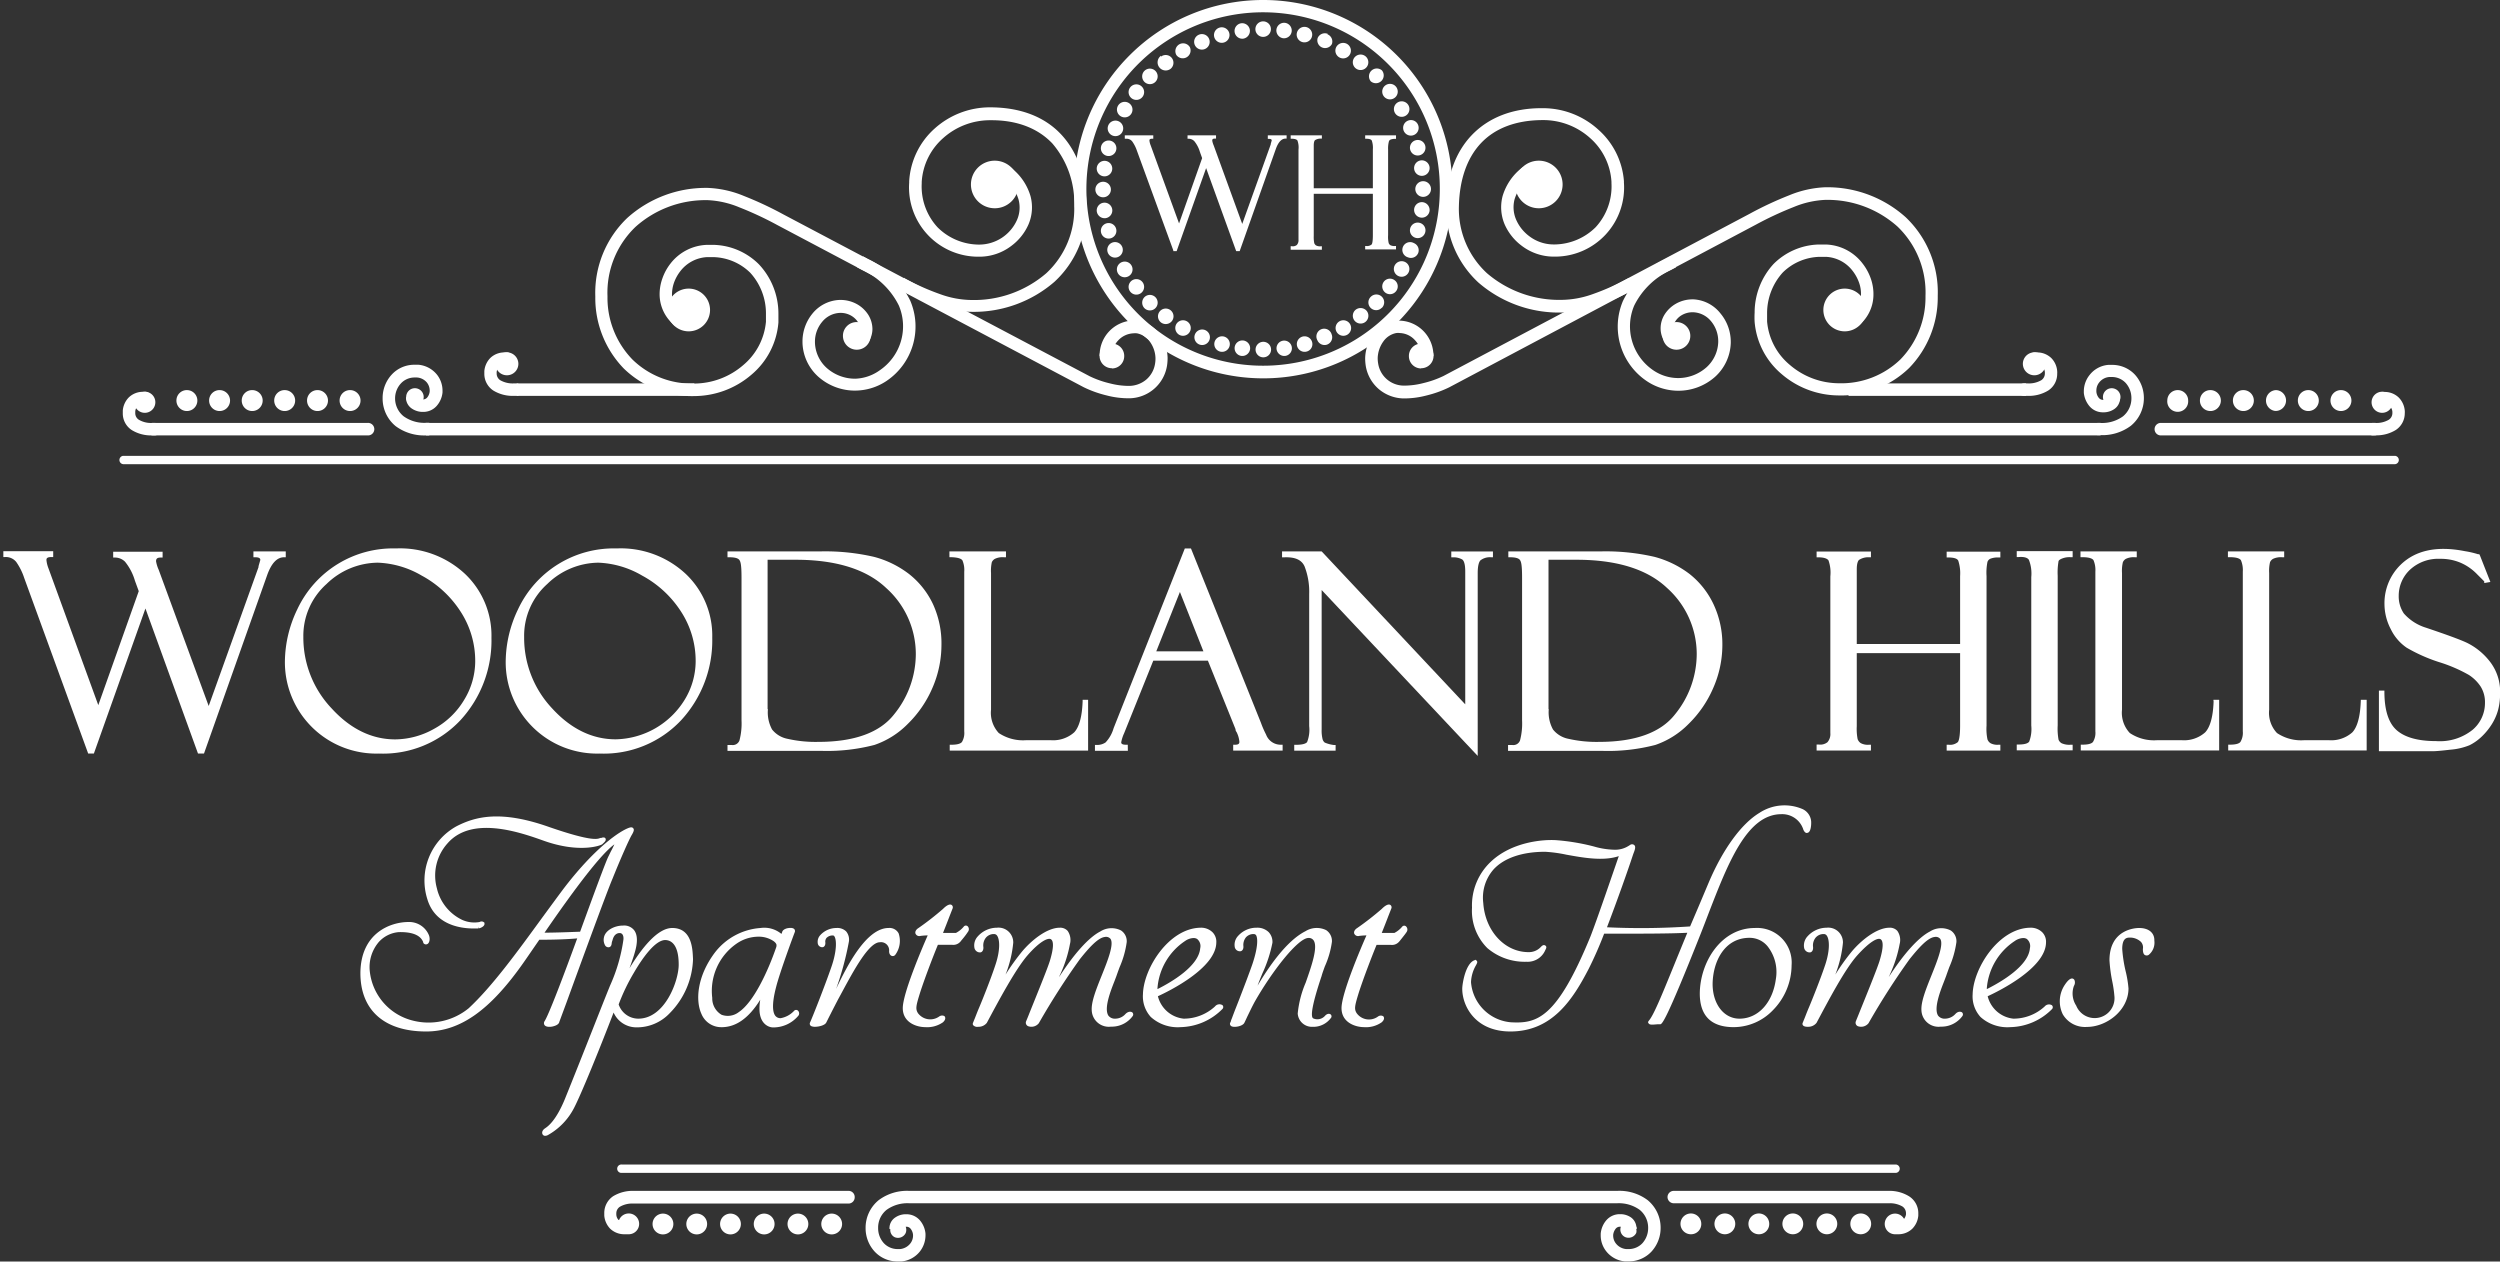 <svg id="Layer_1" data-name="Layer 1" xmlns="http://www.w3.org/2000/svg" viewBox="0 0 351 177.12"><rect x="0" y="0" width="351" height="177.12" fill="#333333" stroke="none"/><defs><style>.cls-1,.cls-2{fill:#fff;}.cls-1{fill-rule:evenodd;}</style></defs><path class="cls-1" d="M177.35,3A1.09,1.09,0,1,1,176.26,4,1.09,1.09,0,0,1,177.35,3Zm3.09.21a1.09,1.09,0,0,1-.29,2.16,1.11,1.11,0,0,1-.94-1.23,1.09,1.09,0,0,1,1.23-.93Zm3,.6a1.09,1.09,0,1,1-1.35.77,1.1,1.1,0,0,1,1.35-.77Zm2.92,1A1.09,1.09,0,0,1,187,6.18a1.09,1.09,0,0,1-2-.84,1.09,1.09,0,0,1,1.43-.58Zm2.77,1.36a1.09,1.09,0,1,1-1.5.4,1.1,1.1,0,0,1,1.5-.4Zm2.56,1.71a1.09,1.09,0,1,1-1.53.2,1.1,1.1,0,0,1,1.53-.2Zm2.33,2a1.1,1.1,0,0,1-1.56,1.54,1.1,1.1,0,0,1,1.56-1.54Zm2,2.32a1.09,1.09,0,1,1-1.53-.2,1.09,1.09,0,0,1,1.53.2Zm1.72,2.57a1.09,1.09,0,1,1-1.49-.4,1.09,1.09,0,0,1,1.49.4Zm1.36,2.77a1.09,1.09,0,1,1-1.42-.6,1.08,1.08,0,0,1,1.42.6Zm1,2.92a1.09,1.09,0,1,1-1.33-.77,1.08,1.08,0,0,1,1.33.77Zm.61,3a1.09,1.09,0,1,1-1.23-.94,1.1,1.1,0,0,1,1.23.94Zm.2,3.08a1.1,1.1,0,1,1-1.09-1.1,1.1,1.1,0,0,1,1.09,1.1Zm-.2,3.08a1.09,1.09,0,1,1-.94-1.23,1.11,1.11,0,0,1,.94,1.23Zm-.61,3a1.09,1.09,0,1,1-.77-1.33,1.08,1.08,0,0,1,.77,1.33Zm-1,2.93a1.09,1.09,0,0,1-1.42.58,1.09,1.09,0,1,1,.83-2,1.09,1.09,0,0,1,.59,1.43Zm-1.37,2.76a1.09,1.09,0,0,1-1.49.4,1.09,1.09,0,1,1,1.1-1.89,1.09,1.09,0,0,1,.39,1.49Zm-1.72,2.57a1.08,1.08,0,0,1-1.52.2,1.1,1.1,0,0,1-.2-1.53,1.08,1.08,0,0,1,1.52-.2,1.07,1.07,0,0,1,.2,1.53Zm-2,2.32a1.09,1.09,0,1,1-1.53-1.55A1.09,1.09,0,0,1,194,43.24Zm-2.31,2a1.09,1.09,0,0,1-1.34-1.73,1.12,1.12,0,0,1,1.54.2,1.1,1.1,0,0,1-.2,1.53ZM189.15,47a1.09,1.09,0,1,1,.4-1.49,1.09,1.09,0,0,1-.4,1.49Zm-2.77,1.36a1.09,1.09,0,0,1-1.42-.59,1.09,1.09,0,1,1,2-.83,1.09,1.09,0,0,1-.59,1.42Zm-2.93,1a1.09,1.09,0,1,1,.77-1.33,1.07,1.07,0,0,1-.77,1.33Zm-3,.61a1.1,1.1,0,0,1-1.22-.94,1.08,1.08,0,1,1,1.22.94Zm-3.08.2a1.09,1.09,0,1,1,1.09-1.09,1.09,1.09,0,0,1-1.09,1.09Zm-3.08-.2a1.09,1.09,0,1,1,1.22-.94,1.1,1.1,0,0,1-1.22.94Zm-3-.61a1.09,1.09,0,1,1,1.34-.77,1.09,1.09,0,0,1-1.34.77Zm-2.92-1a1.09,1.09,0,1,1,1.42-.59,1.09,1.09,0,0,1-1.42.59ZM165.55,47a1.11,1.11,0,0,1-.4-1.49,1.09,1.09,0,1,1,.4,1.49ZM163,45.27a1.09,1.09,0,1,1,1.54-.2,1.1,1.1,0,0,1-1.54.2Zm-2.32-2a1.11,1.11,0,0,1,0-1.55,1.09,1.09,0,1,1,0,1.55Zm-2-2.33a1.09,1.09,0,1,1,1.53.2,1.09,1.09,0,0,1-1.53-.2Zm-1.72-2.56a1.1,1.1,0,1,1,1.5.4,1.1,1.1,0,0,1-1.5-.4Zm-1.36-2.77a1.09,1.09,0,1,1,2-.83,1.09,1.09,0,0,1-2,.83Zm-1-2.92a1.09,1.09,0,1,1,1.33.77,1.09,1.09,0,0,1-1.33-.77Zm-.61-3a1.09,1.09,0,1,1,2.17-.28,1.09,1.09,0,0,1-.94,1.22,1.11,1.11,0,0,1-1.23-.94Zm-.2-3.08a1.09,1.09,0,1,1,1.1,1.09,1.09,1.09,0,0,1-1.1-1.09Zm.2-3.08a1.1,1.1,0,0,1,1.23-.94,1.09,1.09,0,1,1-1.23.94Zm.61-3a1.09,1.09,0,1,1,.77,1.34,1.09,1.09,0,0,1-.77-1.34Zm1-2.92a1.09,1.09,0,1,1,.59,1.42,1.09,1.09,0,0,1-.59-1.42Zm1.37-2.77a1.09,1.09,0,1,1,.39,1.49,1.09,1.09,0,0,1-.39-1.49Zm1.71-2.57a1.09,1.09,0,0,1,1.73,1.33,1.09,1.09,0,0,1-1.73-1.33Zm2-2.32a1.09,1.09,0,1,1,0,1.55,1.1,1.1,0,0,1,0-1.55Zm2.32-2a1.09,1.09,0,0,1,1.53.2,1.1,1.1,0,0,1-.2,1.53A1.09,1.09,0,0,1,163,7.83Zm2.56-1.72a1.1,1.1,0,0,1,1.5.4,1.1,1.1,0,0,1-1.9,1.09,1.11,1.11,0,0,1,.4-1.49Zm2.77-1.36a1.09,1.09,0,1,1-.59,1.42,1.09,1.09,0,0,1,.59-1.42Zm2.92-1a1.09,1.09,0,1,1-.77,1.33,1.09,1.09,0,0,1,.77-1.33Zm3-.6a1.09,1.09,0,0,1,1.23.93,1.11,1.11,0,0,1-.94,1.23,1.09,1.09,0,0,1-.29-2.16Z"/><path class="cls-1" d="M297,54.62a1.22,1.22,0,0,1,.6,1.63,1.23,1.23,0,1,1-.6-1.63Z"/><path class="cls-1" d="M156.11,51.7A1.73,1.73,0,1,1,157.84,50a1.72,1.72,0,0,1-1.73,1.73Z"/><path class="cls-1" d="M139.65,29.24A3.34,3.34,0,1,1,143,25.9a3.33,3.33,0,0,1-3.33,3.34Z"/><path class="cls-1" d="M120.29,45.22a1.94,1.94,0,1,1-1.94,1.93,1.92,1.92,0,0,1,1.94-1.93Z"/><path class="cls-1" d="M259,40.52a3,3,0,1,0,3,3,3,3,0,0,0-3-3Z"/><path class="cls-1" d="M199.53,51.7A1.73,1.73,0,1,0,197.81,50a1.72,1.72,0,0,0,1.72,1.73Z"/><path class="cls-1" d="M20.33,55a1.48,1.48,0,1,0,1.48,1.47A1.47,1.47,0,0,0,20.33,55Z"/><path class="cls-2" d="M294.44,59.38h.41a5,5,0,0,0,3.21-.92A3.26,3.26,0,0,0,299.25,56v-.15a3.19,3.19,0,0,0-.8-2.08,2.66,2.66,0,0,0-1.92-.84h-.13l-.24,0h0a2,2,0,0,0-1.41.74,1.81,1.81,0,0,0-.42,1.1V55a1.57,1.57,0,0,0,.36.88.76.76,0,0,0,.55.26h.12a.94.94,0,0,0,.48-.14h0a.15.15,0,0,0,.07-.11v-.06l1.74,0v.12a1.82,1.82,0,0,1-.8,1.48h0a2.68,2.68,0,0,1-1.4.46h-.26a2.45,2.45,0,0,1-1.8-.83,3.45,3.45,0,0,1-.82-1.9v-.23a3.66,3.66,0,0,1,.8-2.27A3.71,3.71,0,0,1,296,51.23l.4,0h.18a4.34,4.34,0,0,1,3.17,1.38A4.86,4.86,0,0,1,301,55.82V56h0a5,5,0,0,1-1.84,3.79,6.69,6.69,0,0,1-4.3,1.3h-.41V59.38Zm2-6.43h0Z"/><path class="cls-2" d="M127,39.07a34.51,34.51,0,0,0,5.08,2.26,13.26,13.26,0,0,0,4.27.79h0a15.55,15.55,0,0,0,10.54-3.75,12.28,12.28,0,0,0,3.93-9.4h0v0h0a12.83,12.83,0,0,0-3.07-8.83c-2-2.1-4.92-3.3-8.73-3.26h0a9.86,9.86,0,0,0-6.61,2.52,8.89,8.89,0,0,0-3,6.14v.2a8.45,8.45,0,0,0,2.23,6.18,8.29,8.29,0,0,0,5.7,2.42h.17a5.82,5.82,0,0,0,5.29-3.49A4.33,4.33,0,0,0,143,28a6.11,6.11,0,0,0-2.23-3.15l1.1-1.36a7.79,7.79,0,0,1,2.82,4.07,6.1,6.1,0,0,1-.29,3.95,7.52,7.52,0,0,1-2.39,3,7.39,7.39,0,0,1-4.56,1.53h-.19a9.72,9.72,0,0,1-9.61-10.39h0v-.2h0a10.73,10.73,0,0,1,3.55-7.38,11.6,11.6,0,0,1,7.79-3h0c4.34,0,7.71,1.36,10,3.81s3.5,5.91,3.55,10h0v0h0a14,14,0,0,1-4.5,10.69,17.28,17.28,0,0,1-11.71,4.21h0a15.24,15.24,0,0,1-4.83-.88,36.59,36.59,0,0,1-5.34-2.37l.82-1.55Z"/><path class="cls-2" d="M121.18,36l.69.37a12.44,12.44,0,0,1,5.94,5.87,9.22,9.22,0,0,1-3.35,11.25,8,8,0,0,1-4.4,1.35,7.73,7.73,0,0,1-5.16-1.94h0a6.66,6.66,0,0,1-2.23-4.77V48h0a6.17,6.17,0,0,1,1.42-4h0a5.16,5.16,0,0,1,3.8-1.89H118a4.77,4.77,0,0,1,2.4.64,4.5,4.5,0,0,1,1.5,1.44h0a3.84,3.84,0,0,1,.59,2h0a3.35,3.35,0,0,1-.46,1.68L120.55,47a1.58,1.58,0,0,0,.22-.8h0a2,2,0,0,0-.33-1h0a2.75,2.75,0,0,0-.92-.87,2.92,2.92,0,0,0-1.48-.4h-.11a3.39,3.39,0,0,0-2.51,1.27h0a4.31,4.31,0,0,0-1,2.8v.12a5,5,0,0,0,1.65,3.54h0a6,6,0,0,0,4,1.51A6.23,6.23,0,0,0,123.5,52a7.47,7.47,0,0,0,2.7-9.1,10.76,10.76,0,0,0-5.15-5l-.7-.37.83-1.55Z"/><path class="cls-2" d="M72.55,53.83a.88.88,0,0,1,0,1.75h-.4a5.21,5.21,0,0,1-2.89-.75A2.8,2.8,0,0,1,68,52.47h0c0-.12,0-.25,0-.36a3,3,0,0,1,.83-1.84,2.82,2.82,0,0,1,2-.79h0a2.4,2.4,0,0,1,.39,0,.87.87,0,1,1-.15,1.74h-.22a1.14,1.14,0,0,0-.8.3,1.2,1.2,0,0,0-.32.74v.19a1.13,1.13,0,0,0,.5.93,3.48,3.48,0,0,0,1.91.45Z"/><polygon class="cls-2" points="59.79 59.38 294.92 59.38 294.92 61.13 59.79 61.13 59.79 59.38 59.79 59.38"/><path class="cls-2" d="M60.26,61.13h-.4a6.72,6.72,0,0,1-4.31-1.3A5,5,0,0,1,53.72,56h0v-.21A4.86,4.86,0,0,1,55,52.59a4.3,4.3,0,0,1,3.16-1.38h.19l.4,0a3.78,3.78,0,0,1,2.6,1.39,3.63,3.63,0,0,1,.78,2.27v.23A3.37,3.37,0,0,1,61.3,57a2.48,2.48,0,0,1-1.81.83h-.25a2.75,2.75,0,0,1-1.41-.46h0A1.84,1.84,0,0,1,57,55.89v-.12l1.75,0v.06a.15.15,0,0,0,.07.11h0a.94.94,0,0,0,.48.14h.12a.78.78,0,0,0,.55-.26,1.57,1.57,0,0,0,.36-.88v-.15a1.84,1.84,0,0,0-.41-1.1A2,2,0,0,0,58.55,53h0l-.24,0h-.13a2.61,2.61,0,0,0-1.9.84,3.1,3.1,0,0,0-.81,2.08V56a3.23,3.23,0,0,0,1.19,2.44,5,5,0,0,0,3.21.92h.4v1.75ZM58.32,53h0Z"/><path class="cls-2" d="M177.35,0a26.56,26.56,0,1,1-18.77,7.78A26.47,26.47,0,0,1,177.35,0Zm17.54,9a24.81,24.81,0,1,0,7.26,17.53A24.73,24.73,0,0,0,194.89,9Z"/><path class="cls-2" d="M154.39,50A4.89,4.89,0,0,1,159,45a4.06,4.06,0,0,1,.87.06,4.59,4.59,0,0,1,2.92,1.85,5.89,5.89,0,0,1,1.14,3.3h0a7.08,7.08,0,0,1-.08,1.13,5.44,5.44,0,0,1-5.3,4.58,12.19,12.19,0,0,1-3.17-.4,15.58,15.58,0,0,1-3.24-1.16L109.12,31.59a47.65,47.65,0,0,0-5.34-2.49,13.05,13.05,0,0,0-4.46-1h-.16a14.72,14.72,0,0,0-9.93,3.75,12.79,12.79,0,0,0-3.94,9.73v.13a12.44,12.44,0,0,0,3.52,8.78,11.89,11.89,0,0,0,8.66,3.36,10.59,10.59,0,0,0,6.87-2.58,9,9,0,0,0,3.2-6.1c0-.4,0-.78,0-1.14a8.47,8.47,0,0,0-2.2-5.73,7.65,7.65,0,0,0-5.17-2.2c-.3,0-.59,0-.89,0h0a5.05,5.05,0,0,0-3.78,2,5.81,5.81,0,0,0-.88,1.62,5,5,0,0,0-.27,1.75,3.88,3.88,0,0,0,1.52,3L94.8,45.76a5.63,5.63,0,0,1-2.19-4.3A6.6,6.6,0,0,1,93,39.09,7.21,7.21,0,0,1,94.14,37a6.75,6.75,0,0,1,5.09-2.62h1a9.31,9.31,0,0,1,6.33,2.74A10.09,10.09,0,0,1,109.29,44c0,.42,0,.85,0,1.28h0a10.7,10.7,0,0,1-3.79,7.33,12.37,12.37,0,0,1-8,3,13.72,13.72,0,0,1-9.92-3.87,14.22,14.22,0,0,1-4-10v-.14h0a14.54,14.54,0,0,1,4.49-11,16.47,16.47,0,0,1,11.1-4.22h.17a14.68,14.68,0,0,1,5.1,1.13,49.65,49.65,0,0,1,5.54,2.59L153,52.83a13.75,13.75,0,0,0,2.84,1,10.67,10.67,0,0,0,2.71.35,3.8,3.8,0,0,0,2.39-.89,3.68,3.68,0,0,0,1.23-2.23,4.21,4.21,0,0,0,.06-.79h0a4.14,4.14,0,0,0-.79-2.3,2.93,2.93,0,0,0-1.81-1.17h0a2.27,2.27,0,0,0-.52,0,3.09,3.09,0,0,0-2.12,1,3.13,3.13,0,0,0-.85,2.17l-1.74,0Z"/><path class="cls-2" d="M199.51,49.93a3.13,3.13,0,0,0-.85-2.17,3,3,0,0,0-2.11-1,2.21,2.21,0,0,0-.52,0h0a2.89,2.89,0,0,0-1.8,1.17,4.22,4.22,0,0,0-.8,2.3h0a4.21,4.21,0,0,0,.06.79,3.66,3.66,0,0,0,3.62,3.12,10.62,10.62,0,0,0,2.71-.35,13.75,13.75,0,0,0,2.84-1l43-22.78a49.65,49.65,0,0,1,5.54-2.59,14.78,14.78,0,0,1,5.11-1.13h.16a16.47,16.47,0,0,1,11.1,4.22,14.54,14.54,0,0,1,4.49,11h0v.14a14.22,14.22,0,0,1-4,10,13.7,13.7,0,0,1-9.92,3.87,12.37,12.37,0,0,1-8-3,10.74,10.74,0,0,1-3.79-7.33h0a11,11,0,0,1,0-1.28A10.09,10.09,0,0,1,249,37.07a9.31,9.31,0,0,1,6.33-2.74h1.05A6.75,6.75,0,0,1,261.51,37a7.41,7.41,0,0,1,1.16,2.14,6.6,6.6,0,0,1,.36,2.37,5.63,5.63,0,0,1-2.19,4.3l-1.08-1.38a3.85,3.85,0,0,0,1.52-3,4.61,4.61,0,0,0-.27-1.75,5.81,5.81,0,0,0-.88-1.62,5,5,0,0,0-3.77-2h0c-.29,0-.59,0-.89,0a7.65,7.65,0,0,0-5.17,2.2,8.51,8.51,0,0,0-2.2,5.73c0,.36,0,.74,0,1.14a8.91,8.91,0,0,0,3.19,6.1,10.62,10.62,0,0,0,6.88,2.58,11.93,11.93,0,0,0,8.66-3.36,12.48,12.48,0,0,0,3.51-8.78v-.13a12.82,12.82,0,0,0-3.93-9.73,14.75,14.75,0,0,0-9.94-3.75h-.15a13.05,13.05,0,0,0-4.47,1,48.49,48.49,0,0,0-5.34,2.49L203.47,54.38a15.69,15.69,0,0,1-3.25,1.16,12.19,12.19,0,0,1-3.17.4,5.55,5.55,0,0,1-3.48-1.32,5.47,5.47,0,0,1-1.82-3.26,7.08,7.08,0,0,1-.08-1.13h0a6,6,0,0,1,1.14-3.3,4.61,4.61,0,0,1,2.92-1.85,4.1,4.1,0,0,1,.87-.06A4.89,4.89,0,0,1,201.25,50l-1.74,0Z"/><path class="cls-2" d="M229.46,40.62A36.12,36.12,0,0,1,224.12,43a15.24,15.24,0,0,1-4.83.88h0a17.27,17.27,0,0,1-11.72-4.21A14,14,0,0,1,203.07,29h0v0h0c0-4.11,1.24-7.58,3.54-10s5.67-3.85,10-3.81h0a11.55,11.55,0,0,1,7.78,3A10.73,10.73,0,0,1,228,25.44h0v.2h0a9.7,9.7,0,0,1-9.61,10.39h-.18a7.42,7.42,0,0,1-4.57-1.53,7.52,7.52,0,0,1-2.39-3,6.17,6.17,0,0,1-.29-3.95,7.85,7.85,0,0,1,2.82-4.07l1.1,1.36A6.17,6.17,0,0,0,212.64,28a4.4,4.4,0,0,0,.22,2.83,5.75,5.75,0,0,0,1.82,2.31,5.66,5.66,0,0,0,3.47,1.18h.18a8.31,8.31,0,0,0,5.7-2.42,8.45,8.45,0,0,0,2.22-6.18v-.2a8.89,8.89,0,0,0-3-6.14,9.84,9.84,0,0,0-6.61-2.52h0c-3.82,0-6.76,1.16-8.73,3.26s-3,5.17-3.08,8.83h0v0h0a12.28,12.28,0,0,0,3.93,9.4,15.58,15.58,0,0,0,10.55,3.75h0a13.31,13.31,0,0,0,4.27-.79,35,35,0,0,0,5.08-2.26l.81,1.55Z"/><path class="cls-2" d="M235.29,37.54l-.7.37a10.76,10.76,0,0,0-5.15,5,7.46,7.46,0,0,0,2.71,9.1,6.23,6.23,0,0,0,3.44,1.07,6,6,0,0,0,4-1.51h0a5,5,0,0,0,1.65-3.54v-.12a4.37,4.37,0,0,0-1-2.8h0a3.43,3.43,0,0,0-2.51-1.27h-.11a3,3,0,0,0-1.49.4,2.62,2.62,0,0,0-.91.87h0a2,2,0,0,0-.33,1h0a1.58,1.58,0,0,0,.22.8l-1.51.88a3.34,3.34,0,0,1-.45-1.68h0a3.66,3.66,0,0,1,.59-2h0a4.54,4.54,0,0,1,1.51-1.44,4.71,4.71,0,0,1,2.39-.64h.14A5.16,5.16,0,0,1,241.55,44h0A6.23,6.23,0,0,1,243,48h0v.15a6.69,6.69,0,0,1-2.22,4.77h0a7.75,7.75,0,0,1-5.16,1.94,8,8,0,0,1-4.41-1.35,9.22,9.22,0,0,1-3.35-11.25,12.49,12.49,0,0,1,5.94-5.87l.69-.37.83,1.55Z"/><polygon class="cls-2" points="72.55 53.83 97.48 53.83 97.48 55.58 72.55 55.58 72.55 53.83 72.55 53.83"/><polygon class="cls-2" points="259.53 53.83 284.46 53.83 284.46 55.58 259.53 55.58 259.53 53.83 259.53 53.83"/><path class="cls-2" d="M284.3,55.58a.88.88,0,1,1,0-1.75h.39a3.46,3.46,0,0,0,1.91-.45,1.13,1.13,0,0,0,.5-.93v-.19a1.2,1.2,0,0,0-.32-.74,1.14,1.14,0,0,0-.8-.3h-.22a.87.87,0,1,1-.15-1.74,2.44,2.44,0,0,1,.39,0h0a2.85,2.85,0,0,1,2,.79,2.91,2.91,0,0,1,.83,1.84,2.14,2.14,0,0,1,0,.36h0a2.77,2.77,0,0,1-1.26,2.36,5.23,5.23,0,0,1-2.89.75Z"/><path class="cls-2" d="M21.4,61.13a.88.88,0,0,1,0-1.75H51.58a.88.88,0,1,1,0,1.75Z"/><path class="cls-2" d="M21.79,59.38a.88.88,0,0,1,0,1.75h-.4a5.15,5.15,0,0,1-2.89-.75A2.77,2.77,0,0,1,17.24,58h0c0-.12,0-.24,0-.36a3,3,0,0,1,.83-1.83,2.83,2.83,0,0,1,2-.8h.41a.88.88,0,0,1-.15,1.75h-.23a1.1,1.1,0,0,0-.8.29,1.17,1.17,0,0,0-.31.75V58a1.09,1.09,0,0,0,.5.93,3.34,3.34,0,0,0,1.9.45Z"/><path class="cls-2" d="M333.47,59.38a.88.88,0,0,1,0,1.75H303.29a.88.88,0,0,1,0-1.75Z"/><path class="cls-2" d="M333.08,61.13a.88.88,0,0,1,0-1.75h.4a3.4,3.4,0,0,0,1.91-.45,1.11,1.11,0,0,0,.5-.93v-.18a1.23,1.23,0,0,0-.32-.75,1.1,1.1,0,0,0-.8-.29h-.23a.88.88,0,0,1-.14-1.75h.4a2.81,2.81,0,0,1,2,.8,3,3,0,0,1,.83,1.83,2.17,2.17,0,0,1,0,.36h0a2.8,2.8,0,0,1-1.26,2.35,5.15,5.15,0,0,1-2.89.75Z"/><path class="cls-1" d="M26.27,54.77a1.47,1.47,0,1,1-1.5,1.43,1.46,1.46,0,0,1,1.5-1.43Z"/><path class="cls-1" d="M49.18,54.77a1.47,1.47,0,1,1-1.5,1.43,1.46,1.46,0,0,1,1.5-1.43Z"/><path class="cls-1" d="M44.6,54.77a1.47,1.47,0,1,1-1.49,1.43,1.46,1.46,0,0,1,1.49-1.43Z"/><path class="cls-1" d="M40,54.77a1.47,1.47,0,1,1-1.5,1.43A1.46,1.46,0,0,1,40,54.77Z"/><path class="cls-1" d="M35.43,54.77a1.47,1.47,0,1,1-1.49,1.43,1.46,1.46,0,0,1,1.49-1.43Z"/><path class="cls-1" d="M30.85,54.77a1.47,1.47,0,1,1-1.49,1.43,1.46,1.46,0,0,1,1.49-1.43Z"/><path class="cls-1" d="M305.79,54.77a1.47,1.47,0,0,1,1.43,1.5,1.47,1.47,0,1,1-2.93-.07,1.46,1.46,0,0,1,1.5-1.43Z"/><path class="cls-1" d="M328.7,54.77a1.47,1.47,0,1,1-1.5,1.43,1.47,1.47,0,0,1,1.5-1.43Z"/><path class="cls-1" d="M324.12,54.77a1.47,1.47,0,1,1-1.5,1.43,1.46,1.46,0,0,1,1.5-1.43Z"/><path class="cls-1" d="M319.54,54.77a1.46,1.46,0,0,1,1.42,1.5,1.47,1.47,0,0,1-1.5,1.43,1.47,1.47,0,0,1,.08-2.93Z"/><path class="cls-1" d="M315,54.77a1.47,1.47,0,1,1-1.5,1.43,1.46,1.46,0,0,1,1.5-1.43Z"/><path class="cls-1" d="M310.37,54.77a1.47,1.47,0,1,1-1.5,1.43,1.46,1.46,0,0,1,1.5-1.43Z"/><path class="cls-2" d="M17.28,65.17a.59.59,0,0,1,0-1.17h319a.59.59,0,0,1,0,1.17Z"/><path class="cls-1" d="M216.05,29.24a3.34,3.34,0,1,1,3.34-3.34,3.34,3.34,0,0,1-3.34,3.34Z"/><path class="cls-1" d="M235.38,45.22a1.94,1.94,0,1,1-1.94,1.93,1.93,1.93,0,0,1,1.94-1.93Z"/><path class="cls-1" d="M96.69,40.52a3,3,0,1,0,3,3,3,3,0,0,0-3-3Z"/><path class="cls-1" d="M71.17,49.47a1.61,1.61,0,1,0,1.61,1.61,1.62,1.62,0,0,0-1.61-1.61Z"/><path class="cls-1" d="M285.63,49.47a1.61,1.61,0,1,0,1.6,1.61,1.61,1.61,0,0,0-1.6-1.61Z"/><path class="cls-1" d="M58.77,54.62a1.23,1.23,0,1,1-1.63.6,1.22,1.22,0,0,1,1.63-.6Z"/><path class="cls-1" d="M334.45,55a1.48,1.48,0,1,0,1.48,1.47A1.47,1.47,0,0,0,334.45,55Z"/><path class="cls-1" d="M93.12,173.31a1.46,1.46,0,1,0-1.5-1.43,1.45,1.45,0,0,0,1.5,1.43Z"/><path class="cls-1" d="M116.81,173.31a1.46,1.46,0,1,0-1.5-1.43,1.46,1.46,0,0,0,1.5,1.43Z"/><path class="cls-1" d="M112.07,173.31a1.46,1.46,0,1,0-1.5-1.43,1.47,1.47,0,0,0,1.5,1.43Z"/><path class="cls-1" d="M107.33,173.31a1.46,1.46,0,1,0-1.5-1.43,1.46,1.46,0,0,0,1.5,1.43Z"/><path class="cls-1" d="M102.6,173.31a1.46,1.46,0,1,0-1.5-1.43,1.46,1.46,0,0,0,1.5,1.43Z"/><path class="cls-1" d="M97.86,173.31a1.46,1.46,0,1,0-1.5-1.43,1.46,1.46,0,0,0,1.5,1.43Z"/><path class="cls-1" d="M261.21,173.29a1.45,1.45,0,0,1-1.42-1.49,1.46,1.46,0,1,1,1.42,1.49Z"/><path class="cls-1" d="M237.36,173.29a1.46,1.46,0,1,1,1.5-1.42,1.44,1.44,0,0,1-1.5,1.42Z"/><path class="cls-1" d="M242.13,173.29a1.46,1.46,0,1,1,1.5-1.42,1.46,1.46,0,0,1-1.5,1.42Z"/><path class="cls-1" d="M246.9,173.29a1.46,1.46,0,1,1,1.5-1.42,1.44,1.44,0,0,1-1.5,1.42Z"/><path class="cls-1" d="M251.68,173.29a1.46,1.46,0,1,1,1.49-1.42,1.45,1.45,0,0,1-1.49,1.42Z"/><path class="cls-1" d="M256.45,173.29a1.46,1.46,0,1,1,1.5-1.42,1.46,1.46,0,0,1-1.5,1.42Z"/><path class="cls-2" d="M87.32,164.67a.59.59,0,1,1,0-1.17H266.21a.59.59,0,0,1,0,1.17Z"/><path class="cls-1" d="M268,167.94a5.23,5.23,0,0,0-2.89-.74H235a.87.87,0,0,0-.88.86.88.88,0,0,0,.88.88h30.19a3.46,3.46,0,0,1,1.91.45,1.13,1.13,0,0,1,.5.93v.18a1.33,1.33,0,0,1-.27.63,1.45,1.45,0,1,0-1.29,2.16h.07c.11,0,.24,0,.39,0h0a2.81,2.81,0,0,0,2-.79,3,3,0,0,0,.83-1.83c0-.12,0-.25,0-.37h0A2.8,2.8,0,0,0,268,167.94Z"/><path class="cls-1" d="M119.21,167.2H89a5.27,5.27,0,0,0-2.9.74,2.83,2.83,0,0,0-1.26,2.36h0c0,.12,0,.25,0,.37a3,3,0,0,0,.82,1.83,2.85,2.85,0,0,0,2,.79h0c.14,0,.27,0,.39,0l0,0a2,2,0,0,0,.24,0,1.46,1.46,0,1,0-1.37-2s-.06,0-.07,0a1.18,1.18,0,0,1-.32-.75v-.18a1.1,1.1,0,0,1,.5-.93,3.46,3.46,0,0,1,1.91-.45h30.19a.87.87,0,0,0,.87-.88A.86.86,0,0,0,119.21,167.2Z"/><path class="cls-1" d="M231.33,168.5a6.59,6.59,0,0,0-4.3-1.3H127.68a6.64,6.64,0,0,0-4.31,1.3,5,5,0,0,0-1.84,3.79h0v.2a4.85,4.85,0,0,0,1.28,3.24,4.36,4.36,0,0,0,3.16,1.38h.19l.39,0a3.74,3.74,0,0,0,2.6-1.4,3.7,3.7,0,0,0,.79-2.26v-.23a3.33,3.33,0,0,0-.8-1.9,2.5,2.5,0,0,0-1.81-.84h-.26a2.64,2.64,0,0,0-1.4.47,1.8,1.8,0,0,0-.79,1.48v.13H125a1.12,1.12,0,0,0,.59,1.13,1.19,1.19,0,0,0,1.57-.58,1.22,1.22,0,0,0,0-.88h.13a.76.76,0,0,1,.54.26,1.6,1.6,0,0,1,.36.88v.16a1.81,1.81,0,0,1-.41,1.09,2.09,2.09,0,0,1-1.42.75H126a2.64,2.64,0,0,1-1.91-.83,3.11,3.11,0,0,1-.8-2.08v-.16a3.19,3.19,0,0,1,1.19-2.44,5,5,0,0,1,3.21-.92H227a5,5,0,0,1,3.21.92,3.23,3.23,0,0,1,1.19,2.44v.16a3.16,3.16,0,0,1-.8,2.08,2.64,2.64,0,0,1-1.91.83h-.37a2.07,2.07,0,0,1-1.42-.75,1.81,1.81,0,0,1-.41-1.09v-.16a1.69,1.69,0,0,1,.37-.88.76.76,0,0,1,.54-.26h.17a1.16,1.16,0,0,0,.59,1.45,1.2,1.2,0,0,0,1.57-.58,1.13,1.13,0,0,0,0-.55h.07v-.13c0-.08,0-.14-.06-.23h0a1.83,1.83,0,0,0-.73-1.25,2.64,2.64,0,0,0-1.41-.47h-.25a2.5,2.5,0,0,0-1.81.84,3.33,3.33,0,0,0-.8,1.9v.23a3.58,3.58,0,0,0,.79,2.26,3.76,3.76,0,0,0,2.6,1.4l.4,0h.18a4.36,4.36,0,0,0,3.16-1.38,4.89,4.89,0,0,0,1.28-3.24v-.2h0A5,5,0,0,0,231.33,168.5Z"/><path class="cls-2" d="M40.12,77.42H35.58v.82h.27c.64,0,.7.23.7.38l-.25.87a.51.51,0,0,0,0,.12l-7,19.51L22.28,80a5,5,0,0,1-.37-1.19c0-.32.11-.53.65-.53h.27v-.82H15.89v.82h.27a2,2,0,0,1,1.39.58,7.57,7.57,0,0,1,1.39,2.66L19.48,83,13.8,99l-7-19.22a4.23,4.23,0,0,1-.28-1.15c0-.15,0-.42.68-.42h.27v-.82h-7v.82H.71a1.86,1.86,0,0,1,1.57.69A8.57,8.57,0,0,1,3.4,81.15l8.92,24.48.06.17h.8l7.24-20.37L27.8,105.8h.84l8.88-25.08c.59-1.64,1.37-2.47,2.34-2.48h.26Z"/><path class="cls-2" d="M64.66,101.1A16.51,16.51,0,0,0,69,89.54a11.93,11.93,0,0,0-3.75-9A13.38,13.38,0,0,0,55.6,77a14.83,14.83,0,0,0-13.85,8.53A17.15,17.15,0,0,0,40,92.88,12.83,12.83,0,0,0,53.2,105.8,14.9,14.9,0,0,0,64.66,101.1Zm-3.72,1.23a11.26,11.26,0,0,1-5.45,1.48c-3.27,0-6.27-1.45-8.9-4.32a14.46,14.46,0,0,1-4-10.06A9.74,9.74,0,0,1,45.84,82a10.43,10.43,0,0,1,7.21-3,13.1,13.1,0,0,1,6.15,1.81,14.92,14.92,0,0,1,5.43,5,12.7,12.7,0,0,1,2.09,7.09,10.43,10.43,0,0,1-1.54,5.34A11.08,11.08,0,0,1,60.94,102.33Z"/><path class="cls-2" d="M84.19,105.8a14.9,14.9,0,0,0,11.46-4.7A16.52,16.52,0,0,0,100,89.54a11.94,11.94,0,0,0-3.76-9A13.38,13.38,0,0,0,86.59,77a14.83,14.83,0,0,0-13.85,8.53A17.15,17.15,0,0,0,71,92.88,12.83,12.83,0,0,0,84.19,105.8ZM73.59,89.43A9.74,9.74,0,0,1,76.83,82,10.43,10.43,0,0,1,84,79a13.1,13.1,0,0,1,6.15,1.81,14.92,14.92,0,0,1,5.43,5,12.7,12.7,0,0,1,2.09,7.09,10.43,10.43,0,0,1-1.54,5.34,11.63,11.63,0,0,1-9.69,5.56c-3.27,0-6.27-1.45-8.9-4.32A14.46,14.46,0,0,1,73.59,89.43Z"/><path class="cls-2" d="M122.77,104.59a12,12,0,0,0,4.66-2.93,15.74,15.74,0,0,0,3.48-5.07,15.18,15.18,0,0,0,1.27-6A13.2,13.2,0,0,0,131,84.84a11.75,11.75,0,0,0-3.36-4.24,13.83,13.83,0,0,0-4.94-2.42,30.46,30.46,0,0,0-7.66-.76H102.14v.82h.27c.71,0,1.19.12,1.38.36s.32.67.32,2.53v20a9.33,9.33,0,0,1-.29,2.83,1,1,0,0,1-1.07.64h-.61v.82h13.15A26.33,26.33,0,0,0,122.77,104.59Zm-15-5v-21h3.94c5.63,0,9.9,1.32,12.68,3.94a12.44,12.44,0,0,1,4.19,9.32,13.46,13.46,0,0,1-3.06,8.46c-2,2.55-5.59,3.85-10.61,3.85a17.72,17.72,0,0,1-4.34-.43,3.66,3.66,0,0,1-2.17-1.31A5,5,0,0,1,107.82,99.54Z"/><path class="cls-2" d="M135.12,78.67a3.41,3.41,0,0,1,.26,1.59v22.43a2.45,2.45,0,0,1-.32,1.48c-.14.18-.5.39-1.45.39h-.27v.82h19.43V98.25H152v.26c-.08,2.11-.48,3.56-1.18,4.31a4.45,4.45,0,0,1-3.34,1.1h-3.35a6.13,6.13,0,0,1-3.9-1,4.17,4.17,0,0,1-1.09-3.28V80.44a5.57,5.57,0,0,1,.11-1.5,1,1,0,0,1,.44-.48,2.45,2.45,0,0,1,1.28-.22h.27v-.82H133.3v.81h.26C134.73,78.27,135,78.52,135.12,78.67Z"/><path class="cls-2" d="M158.34,104.56h-.27c-.65,0-.65-.24-.65-.35a5.37,5.37,0,0,1,.41-1.27l4.09-10.18h7.67l3.88,9.62a.81.81,0,0,1,0,.11.84.84,0,0,0,.15.3,3.8,3.8,0,0,1,.39,1.35c0,.15,0,.42-.6.42h-.27v.82h6.94v-.82h-.27a2.18,2.18,0,0,1-2.05-1.42,13.75,13.75,0,0,1-.72-1.65L167.21,77h-.86l-10,25.24a4.84,4.84,0,0,1-1.13,2,2.09,2.09,0,0,1-1.22.35h-.27v.82h4.62Zm4-13.11,3.32-8.34,3.3,8.34Z"/><path class="cls-2" d="M186,104.26a.91.91,0,0,1-.31-.48,4.92,4.92,0,0,1-.13-1.35V82.84L207,105.63l.47.5V80.48c0-1.17.21-1.63.39-1.81a2.18,2.18,0,0,1,1.49-.43h.26v-.81h-5.85v.82H204a2.44,2.44,0,0,1,1.29.3c.16.1.43.45.43,1.68V98.89L185.64,77.5l-.08-.08H180v.83h.28c1.54-.07,2.47.35,2.88,1.27a9.84,9.84,0,0,1,.65,3.87v18.55a4.71,4.71,0,0,1-.29,2.24c-.1.14-.43.39-1.54.39h-.27v.82h5.81v-.79l-.23,0A4.72,4.72,0,0,1,186,104.26Z"/><path class="cls-2" d="M232.41,104.59a12,12,0,0,0,4.65-2.93,15.74,15.74,0,0,0,3.48-5.07,15,15,0,0,0,1.28-6,13.18,13.18,0,0,0-1.24-5.75,11.83,11.83,0,0,0-3.35-4.24,14,14,0,0,0-4.95-2.42,30.42,30.42,0,0,0-7.65-.76H211.77v.82H212c.71,0,1.19.12,1.38.36s.32.67.32,2.53v20a9.33,9.33,0,0,1-.29,2.83,1,1,0,0,1-1.07.64h-.61v.82h13.15A26.41,26.41,0,0,0,232.41,104.59Zm-15-5v-21h3.94c5.63,0,9.9,1.32,12.68,3.94a12.44,12.44,0,0,1,4.19,9.32,13.46,13.46,0,0,1-3.06,8.46c-2,2.55-5.59,3.85-10.61,3.85a17.72,17.72,0,0,1-4.34-.43,3.66,3.66,0,0,1-2.17-1.31A5,5,0,0,1,217.45,99.54Z"/><path class="cls-2" d="M262.68,104.56h-.27a2.06,2.06,0,0,1-1.17-.23,1.17,1.17,0,0,1-.43-.56,7.58,7.58,0,0,1-.12-1.81V91.7H275.2v10.15c0,1.7-.2,2.19-.32,2.34a1.69,1.69,0,0,1-1.3.37h-.27v.82h7.54v-.82h-.27a2,2,0,0,1-1.12-.22,1.09,1.09,0,0,1-.42-.53,7.21,7.21,0,0,1-.13-1.92v-21a7.7,7.7,0,0,1,.13-2,.77.77,0,0,1,.42-.45,2.78,2.78,0,0,1,1.12-.17h.27v-.82h-7.54v.82h.27c.52,0,1.19.08,1.36.45a5.71,5.71,0,0,1,.26,2.16v9.54H260.69V79.94c0-.85.17-1.19.32-1.33a2.39,2.39,0,0,1,1.42-.37l.25,0v-.8h-7.63v.81h.26c1,0,1.32.29,1.41.43a5.17,5.17,0,0,1,.26,2.24v22a1.73,1.73,0,0,1-.41,1.29,1.62,1.62,0,0,1-1.23.32l-.29,0v.84h7.63Z"/><path class="cls-2" d="M291,104.56h-.27a2.62,2.62,0,0,1-1.28-.21,1,1,0,0,1-.43-.5,8.64,8.64,0,0,1-.12-2v-21a9.3,9.3,0,0,1,.11-2c0-.19.26-.35.61-.47a2.72,2.72,0,0,1,1.08-.15l.3,0v-.85h-7.85v.83h.28c.76-.06,1.24.09,1.43.4a5.26,5.26,0,0,1,.33,2.41v20.84a5,5,0,0,1-.29,2.26c-.12.18-.47.41-1.48.41h-.27v.82H291Z"/><path class="cls-2" d="M310.79,98.51c-.08,2.12-.48,3.56-1.18,4.31a4.45,4.45,0,0,1-3.34,1.1h-3.35a6.11,6.11,0,0,1-3.89-1,4.14,4.14,0,0,1-1.1-3.28V80.44a5.25,5.25,0,0,1,.12-1.5,1,1,0,0,1,.43-.48,2.48,2.48,0,0,1,1.29-.22H300v-.82h-7.9v.81h.27c1.16,0,1.47.28,1.56.43a3.54,3.54,0,0,1,.26,1.59v22.43a2.44,2.44,0,0,1-.33,1.48c-.13.18-.5.39-1.45.39h-.27v.82h19.43V98.25h-.81Z"/><path class="cls-2" d="M331.45,98.51c-.08,2.11-.48,3.56-1.18,4.31a4.45,4.45,0,0,1-3.34,1.1h-3.35a6.11,6.11,0,0,1-3.89-1,4.14,4.14,0,0,1-1.1-3.28V80.44a5.25,5.25,0,0,1,.12-1.5,1,1,0,0,1,.43-.48,2.54,2.54,0,0,1,1.29-.22h.27v-.82h-7.9v.81h.27c1.16,0,1.47.28,1.56.43a3.54,3.54,0,0,1,.26,1.59v22.43a2.46,2.46,0,0,1-.33,1.48c-.13.18-.5.39-1.45.39h-.27v.82h19.44V98.25h-.82Z"/><path class="cls-2" d="M349.49,92.77a9.19,9.19,0,0,0-3.09-2.5c-1-.48-2.95-1.18-5.79-2.14a6.79,6.79,0,0,1-3.11-2,4.28,4.28,0,0,1-.72-2.48A5,5,0,0,1,338.35,80a5.84,5.84,0,0,1,4.26-1.54,7,7,0,0,1,2.9.57,7.15,7.15,0,0,1,2.28,1.6l1,1v.23l.86-.15L348.19,78l-.1-.19h-.18a12.79,12.79,0,0,0-1.86-.43q-5.85-1.15-9,1.91a7.53,7.53,0,0,0-2.27,5.53,7.63,7.63,0,0,0,.89,3.52,6.63,6.63,0,0,0,2.23,2.6,23,23,0,0,0,4.48,2,21,21,0,0,1,4.23,1.81,5.61,5.61,0,0,1,1.69,1.67,4.13,4.13,0,0,1,.59,2.26,4.93,4.93,0,0,1-1.73,3.78,7.35,7.35,0,0,1-5.13,1.59c-2.49,0-4.34-.5-5.5-1.5s-1.74-2.78-1.76-5.32v-.27H334v8.51h7.58c.4,0,1.21-.07,2.41-.21a9,9,0,0,0,2.73-.63,6.91,6.91,0,0,0,1.72-1.22,9,9,0,0,0,1.43-1.76,7.5,7.5,0,0,0,.87-2,8.84,8.84,0,0,0,.27-2.2A6.87,6.87,0,0,0,349.49,92.77Z"/><path class="cls-2" d="M76.45,143.39a.49.49,0,0,0,0,.53c.24.33.89.25,1.08.21s.92-.2,1-.66c.1-.27.47-1.27,1-2.7,1.84-5.05,5.68-15.58,6.48-17.43,1-2.5,2.34-5.57,2.73-6.18.23-.41.33-.67.17-.87s-.41-.12-.53-.09c-1.26.4-4.85,2.75-9.39,8.75-.93,1.25-1.85,2.51-2.77,3.76-3.68,5.06-7.16,9.83-10.43,12.86A8.9,8.9,0,0,1,58,143.3a8,8,0,0,1-6.08-6.92,5.42,5.42,0,0,1,1.28-4.14A4.23,4.23,0,0,1,56,130.87c2.76-.06,3.24,1,3.42,1.4l0,.09a.43.43,0,0,0,.57.19c.31-.15.42-.69.25-1.2a3,3,0,0,0-2.89-1.9c-2.49,0-6.71,1.51-6.75,7.17,0,5.21,3.36,8.2,9.23,8.2,4.79,0,9-3,13.68-9.68.59-.84,1.38-2,2.21-3.2,2.29,0,4-.07,5.32-.19C79.26,136.63,77.05,142.49,76.45,143.39Zm9.81-24.84c-.15.32-.34.72-.5,1l-.31.64c-.31.54-2,5.12-4,10.62-1.51.06-3.37.13-5,.14C78.6,127.83,83.84,120.27,86.26,118.55Z"/><path class="cls-2" d="M76.37,118.05c5,1.77,8,.67,8.2.47s.59-.49.45-.76c0-.11-.21-.28-.6-.11l-.14,0c-.39.17-1.22.52-7.19-1.54-6.89-2.44-10.43-1.42-13-.1A8.7,8.7,0,0,0,60,126.25c1.09,3.64,4.69,4.11,6.5,4.11l.63,0v-.23l.06.22.24-.06v0c.28-.11.54-.28.59-.51v-.23l-.13-.1a.53.53,0,0,0-.55,0,4.16,4.16,0,0,1-2.45-.3,6.53,6.53,0,0,1-3.55-4.43,6.75,6.75,0,0,1,1.49-6.31C66.26,114.46,73.09,116.88,76.37,118.05Z"/><path class="cls-2" d="M94.38,130.29c-2.12,0-4.39,3-6,5.65.33-.91.6-1.69.71-2.1.46-1.49.44-2.58-.06-3.24a1.78,1.78,0,0,0-1.57-.65c-1.14,0-2.48.64-2.67,1.68A1.57,1.57,0,0,0,85,132.8a.58.58,0,0,0,.46.2h0c.38-.05.41-.41.43-.64A2.29,2.29,0,0,1,86,132c.18-.76.62-1,1-1s.58.35.53.91a23.65,23.65,0,0,1-1.88,6.47c-.81,2-1.67,4.19-2.54,6.39-1.28,3.24-2.59,6.54-3.79,9.51-1.29,3.14-2.43,3.89-2.8,4.14s-.49.59-.33.86a.4.4,0,0,0,.35.19.87.87,0,0,0,.41-.12,9.15,9.15,0,0,0,3.66-3.82c1-1.93,3.55-8.19,5.54-13.37a3.49,3.49,0,0,0,3.17,2.08,6.33,6.33,0,0,0,4.72-2,11.27,11.27,0,0,0,3.26-7.56C97.24,133.45,97.24,130.29,94.38,130.29Zm.91,5.15c0,2.27-1.93,7.58-5.68,7.58a2.92,2.92,0,0,1-2.75-2h0A27.69,27.69,0,0,1,89,136.57h0c1.22-2.1,3-4.59,4.41-4.59C94,132,95.29,132.31,95.29,135.44Z"/><path class="cls-2" d="M111.53,141.88a3.41,3.41,0,0,1-1.91,1.07.9.9,0,0,1-.77-.34c-.32-.42-.56-1.46.12-4.05.52-2.07,2.52-7.46,2.63-7.72a.42.42,0,0,0-.08-.39c-.26-.27-.83-.15-1-.12-.39.1-.64.29-.7.51s-.08.19-.11.28a3.76,3.76,0,0,0-2.93-.83,8.88,8.88,0,0,0-6.42,3.46c-2.5,3.33-2.74,6.73-1.87,8.62a3,3,0,0,0,2.57,1.84c2.12.11,4-1.15,5.68-3.85a7,7,0,0,0-.11,1.3c0,2.05,1.25,2.59,1.91,2.59a4.56,4.56,0,0,0,3.46-1.54.43.43,0,0,1,.09-.1.54.54,0,0,0-.06-.72A.38.38,0,0,0,111.53,141.88Zm-2.51-9c-1.21,3.55-3.23,7.83-5.27,9.2a2.52,2.52,0,0,1-2.45.39A2.67,2.67,0,0,1,100,140.1a8.07,8.07,0,0,1,3.38-7.59h0a5.45,5.45,0,0,1,3.06-1,3.72,3.72,0,0,1,2.15.61C108.94,132.37,109.09,132.63,109,132.84Z"/><path class="cls-2" d="M124.76,130.29c-3.09,0-5.77,5.17-7.37,8.55a42.24,42.24,0,0,0,1.8-6.66,1.81,1.81,0,0,0-.39-1.41,1.77,1.77,0,0,0-1.36-.48,3.09,3.09,0,0,0-2.27,1,1.37,1.37,0,0,0-.36,1.12.63.63,0,0,0,.65.58c.21,0,.45-.21.42-.66a.81.81,0,0,1,.17-.65,1.19,1.19,0,0,1,.9-.34s.11,0,.18.1c.37.5.35,2.18-.41,4.34-.9,2.62-2.75,7.3-3,7.8a.38.38,0,0,0,.21.5,1.28,1.28,0,0,0,.49.08c.58,0,1.38-.21,1.58-.58h0c.08-.16.8-1.6,1.67-3.27l.51-.94c1.7-3.15,3.81-7.08,5.36-7.08a1.14,1.14,0,0,1,1.29,1.25c0,.5.28.64.37.67a.44.44,0,0,0,.5-.16,3.29,3.29,0,0,0,.47-3A1.44,1.44,0,0,0,124.76,130.29Z"/><path class="cls-2" d="M135.31,130.1a3.55,3.55,0,0,1-1.09.88c-.33,0-.95,0-1.5,0h-.32c.31-.77.66-1.67.92-2.35l.42-1.07a.41.41,0,0,0-.14-.51c-.35-.21-.89.25-1.18.54a39.68,39.68,0,0,1-3.46,2.7c-.43.27-.5.59-.42.8a.58.58,0,0,0,.71.31,9,9,0,0,1,1-.07c-.73,1.65-3.53,8.18-3.5,10.25s2.06,2.63,3.13,2.63a3.86,3.86,0,0,0,2.51-.68c.47-.43.31-.73.25-.82s-.41-.24-.77,0a2.15,2.15,0,0,1-3-.48c-.35-.58-.27-1,.3-2.83.67-2.08,1.86-5.18,2.51-6.75h2a1.31,1.31,0,0,0,1.12-.4l.05-.05c.07-.1.2-.25.34-.42a9.6,9.6,0,0,0,.7-.94.59.59,0,0,0,0-.76A.37.37,0,0,0,135.31,130.1Z"/><path class="cls-2" d="M158,142.38a1.92,1.92,0,0,1-1.37.64h0a1.15,1.15,0,0,1-1-.41c-.68-1,.31-3.5.84-4.85l.28-.74c.14-.41.29-.82.44-1.22a13.17,13.17,0,0,0,1-3.52,1.8,1.8,0,0,0-.81-1.65,2.94,2.94,0,0,0-2.9.15c-1.6.82-3.66,3.1-5.79,6.41a5,5,0,0,1,.21-.48,17.53,17.53,0,0,0,1.32-4.16,2.25,2.25,0,0,0-.32-1.85,1.4,1.4,0,0,0-1.1-.45c-1.82,0-4,1.79-5.3,3.34a32.09,32.09,0,0,0-2.32,3.24,16.24,16.24,0,0,0,1.08-4.48,2.07,2.07,0,0,0-2.29-2.1,3.62,3.62,0,0,0-2.7,1.23,1.86,1.86,0,0,0-.47,1.54.79.79,0,0,0,.81.7c.24,0,.51-.27.45-.79a1.75,1.75,0,0,1,.37-1.29,1.45,1.45,0,0,1,1.13-.5.51.51,0,0,1,.42.21c.39.52.48,2-.2,4.05-.62,1.92-1.9,5.11-2.28,6s-.58,1.47-.74,1.83l-.14.35a.37.37,0,0,0,0,.34.77.77,0,0,0,.72.24,1.47,1.47,0,0,0,1.21-.55c1.71-3.2,4.05-7.58,5.75-9.52s2.84-2.45,3.23-2.23.47,1.09-.14,3.08c-.41,1.31-2.25,5.76-3,7.66-.16.4-.28.68-.33.8a.53.53,0,0,0,.3.68,1.33,1.33,0,0,0,1.49-.42,102.66,102.66,0,0,1,5.77-9c1.23-1.54,2.52-3,3.5-3.11a.82.82,0,0,1,.79.26c.53.74-.39,3.06-1.21,5.1s-1.5,3.76-1.42,4.95a2.4,2.4,0,0,0,2.71,2.28h.23a3.63,3.63,0,0,0,2.82-1.5.39.39,0,0,0-.09-.52C158.72,142,158.37,142,158,142.38Z"/><path class="cls-2" d="M170.59,141.3a6.48,6.48,0,0,1-4.4,1.72,4.17,4.17,0,0,1-3.62-3.15c1.47-.67,8.16-3.93,8.2-7.54a1.89,1.89,0,0,0-.52-1.43,2.3,2.3,0,0,0-1.7-.65c-4.45.08-8,5.72-8.08,9.34a4.3,4.3,0,0,0,1.1,3.19,5.62,5.62,0,0,0,4.2,1.43,8.5,8.5,0,0,0,5.87-2.56.38.38,0,0,0,0-.52A.79.79,0,0,0,170.59,141.3Zm-4.21-9.18a2.23,2.23,0,0,1,1.19-.42,1,1,0,0,1,.49.12,1.28,1.28,0,0,1,.45,1.31h0c-.21,2.51-4,4.74-6,5.74v-.14A8.75,8.75,0,0,1,166.38,132.12Z"/><path class="cls-2" d="M186,135.7a12.62,12.62,0,0,0,1-3.45,1.82,1.82,0,0,0-.81-1.66,3,3,0,0,0-2.9.15c-2.75,1.39-5.29,5.23-6.73,7.65.18-.5.42-1.1.68-1.72a18.93,18.93,0,0,0,1.41-4.31,2,2,0,0,0-.52-1.48,2.27,2.27,0,0,0-1.69-.63,3.46,3.46,0,0,0-2.62,1.16,1.81,1.81,0,0,0-.47,1.48.73.73,0,0,0,.76.67c.27,0,.51-.28.46-.74a1.72,1.72,0,0,1,.37-1.23,1.43,1.43,0,0,1,1.09-.45.46.46,0,0,1,.3.13c.28.38.32,1.68-.49,4.08-.47,1.36-1.25,3.39-1.87,5l-.42,1.07c-.25.63-.45,1.17-.59,1.55a2.76,2.76,0,0,0-.18.53l-.06.08a.39.39,0,0,0,.21.52c.39.18,1.5,0,1.77-.48.15-.3.29-.61.44-.93.31-.63.62-1.29,1-2h0c2.48-4.37,6.11-9,7.57-9h0a.81.81,0,0,1,.72.34c.64.94-.29,3.59-1.11,5.93a14.56,14.56,0,0,0-1.12,4.34,2,2,0,0,0,2.17,1.86h.24a3.07,3.07,0,0,0,2.23-1.21.36.36,0,0,0,0-.51c-.17-.15-.48-.16-.79.16a1.42,1.42,0,0,1-1.65.39c-.49-.19-.11-2.19,1.15-5.95C185.66,136.62,185.84,136.16,186,135.7Z"/><path class="cls-2" d="M196.87,130.1a3.55,3.55,0,0,1-1.09.88c-.33,0-.95,0-1.5,0H194c.31-.77.66-1.67.92-2.35l.42-1.07a.41.41,0,0,0-.14-.51c-.35-.21-.89.25-1.18.54a39.68,39.68,0,0,1-3.46,2.7c-.43.27-.5.59-.42.8a.59.59,0,0,0,.71.31,9,9,0,0,1,1-.07c-.73,1.65-3.53,8.18-3.5,10.25s2.07,2.63,3.13,2.63a3.84,3.84,0,0,0,2.51-.68c.48-.43.31-.73.25-.81s-.41-.25-.77,0a2.13,2.13,0,0,1-3-.48c-.36-.58-.27-1,.29-2.83.7-2.17,1.88-5.22,2.51-6.75h2a1.31,1.31,0,0,0,1.12-.4l.05-.05.34-.42c.35-.44.6-.76.71-.94a.6.6,0,0,0-.06-.76A.37.37,0,0,0,196.87,130.1Z"/><path class="cls-2" d="M253.76,116.93c.46-.06.55-1,.53-1.55a2.09,2.09,0,0,0-1.2-1.78,6.41,6.41,0,0,0-6.07.53c-2.55,1.54-5.14,5.12-7.13,9.81l-1.32,3.13-1.28,3a101.34,101.34,0,0,1-11.67.12c1.49-3.89,3-8.19,3.54-9.84.12-.36.2-.59.22-.63.2-.51.29-.88.06-1.08a.48.48,0,0,0-.59,0l-.16.1a3.52,3.52,0,0,1-2.09.56,11.1,11.1,0,0,1-2.84-.46,30.09,30.09,0,0,0-5.14-.87c-2.09-.16-6.41.28-9.29,3a8.41,8.41,0,0,0-2.66,6.47,7.39,7.39,0,0,0,2.15,5.67,8.08,8.08,0,0,0,5.49,1.92,2.69,2.69,0,0,0,2.66-1.66c.09-.17.25-.44,0-.61s-.46,0-.68.24a2.28,2.28,0,0,1-1.68.68c-3.37,0-6.1-3-6.36-6.91a6,6,0,0,1,1.47-4.73c1.47-1.58,4-2.45,7.21-2.45a19.35,19.35,0,0,1,3,.41c2.33.42,5.18.94,7.35.2-.7,2-3.13,9.14-4,11.33-4.72,11.47-7.48,12.2-11.14,12a6.13,6.13,0,0,1-5.61-5.64,5.17,5.17,0,0,1,.71-2.39c.15-.29.23-.44.1-.6l-.16-.15-.17.07c-1.26.46-1.71,3.33-1.71,4,0,2.4,1.8,6,6.76,6,5.91,0,8.79-4.55,11-8.81a53.72,53.72,0,0,0,2.16-4.92c5.47,0,9.2,0,11.68-.13-.71,1.72-1.33,3.24-1.88,4.59-1.78,4.37-2.86,7-3.52,7.75l-.13.2.08.16c.13.24.47.22,1.22.15l.4,0c.26,0,.7-.07,5.75-12.82.34-.86.67-1.73,1-2.59,2.8-7.24,5.45-14.09,10.29-14.09a3.11,3.11,0,0,1,3.09,2.2C253.38,116.9,253.6,117,253.76,116.93Z"/><path class="cls-2" d="M246.39,130.29c-4.73,0-7.7,4.77-7.74,9.19h0c0,3.14,1.6,4.73,4.77,4.73h.06a7.65,7.65,0,0,0,5.4-2.34,9.07,9.07,0,0,0,2.66-6.35A4.86,4.86,0,0,0,246.39,130.29Zm-.76,1.38a3.26,3.26,0,0,1,2.52,1.17,5.83,5.83,0,0,1,1.18,4.62c-.44,3.33-2.49,5.56-5.11,5.56-2.19,0-3.77-2.05-3.77-4.87C240.49,135,242.12,131.67,245.63,131.67Z"/><path class="cls-2" d="M274.52,142.38a2,2,0,0,1-1.4.64,1.15,1.15,0,0,1-1-.41c-.67-1,.31-3.5.84-4.85l.28-.74c.14-.41.29-.82.44-1.23a13.21,13.21,0,0,0,1-3.51,1.8,1.8,0,0,0-.81-1.65,2.94,2.94,0,0,0-2.9.15c-1.6.82-3.66,3.1-5.79,6.4l.21-.47a17.7,17.7,0,0,0,1.32-4.16,2.24,2.24,0,0,0-.32-1.85,1.4,1.4,0,0,0-1.1-.45c-1.81,0-4,1.79-5.3,3.34a30.51,30.51,0,0,0-2.31,3.24,16.57,16.57,0,0,0,1.07-4.48,2.07,2.07,0,0,0-2.29-2.1,3.64,3.64,0,0,0-2.7,1.23,1.89,1.89,0,0,0-.47,1.54.79.79,0,0,0,.81.7c.25,0,.51-.27.45-.79a1.75,1.75,0,0,1,.37-1.29,1.46,1.46,0,0,1,1.13-.5.49.49,0,0,1,.42.21c.39.52.48,2-.19,4.05-.63,1.92-1.91,5.11-2.29,6s-.58,1.47-.74,1.83l-.14.35a.37.37,0,0,0,0,.34c.11.17.36.25.73.24a1.47,1.47,0,0,0,1.2-.55c1.71-3.2,4-7.58,5.76-9.52s2.83-2.45,3.22-2.23.47,1.09-.14,3.08c-.41,1.31-2.24,5.76-3,7.66-.16.4-.28.68-.32.8a.53.53,0,0,0,.29.68,1.33,1.33,0,0,0,1.49-.42,102.66,102.66,0,0,1,5.77-9c1.24-1.54,2.52-3,3.51-3.11a.81.81,0,0,1,.78.26c.53.74-.39,3.06-1.21,5.1s-1.5,3.76-1.42,4.95a2.4,2.4,0,0,0,2.71,2.28h.23a3.63,3.63,0,0,0,2.82-1.5.39.39,0,0,0-.08-.52C275.21,142,274.86,142,274.52,142.38Z"/><path class="cls-2" d="M287.08,141.3a6.48,6.48,0,0,1-4.4,1.72,4.16,4.16,0,0,1-3.61-3.15c1.46-.67,8.15-3.93,8.19-7.54a1.89,1.89,0,0,0-.52-1.43,2.3,2.3,0,0,0-1.7-.65c-4.45.08-8,5.72-8.08,9.34a4.3,4.3,0,0,0,1.1,3.19,5.62,5.62,0,0,0,4.2,1.43,8.47,8.47,0,0,0,5.87-2.56.38.38,0,0,0-.05-.52A.79.79,0,0,0,287.08,141.3ZM285,133.13c-.2,2.5-4.05,4.74-6.05,5.74v-.14a8.78,8.78,0,0,1,3.92-6.61,2.23,2.23,0,0,1,1.19-.42,1,1,0,0,1,.49.12,1.28,1.28,0,0,1,.45,1.31Z"/><path class="cls-2" d="M300.33,130.29c-.43,0-4.16.13-4.16,4.54a21.08,21.08,0,0,0,.4,3,16.73,16.73,0,0,1,.29,2,2.79,2.79,0,0,1-5.36,1.36,3.11,3.11,0,0,1-.32-2.77.9.9,0,0,0,.08-.8.39.39,0,0,0-.34-.24c-.27,0-.59.25-1,.86a4.16,4.16,0,0,0-.31,4.16,3.61,3.61,0,0,0,3.39,1.78c2.76,0,5.84-2.31,5.84-5.41a15.28,15.28,0,0,0-.38-2.33,19.4,19.4,0,0,1-.5-3.2c0-1.42.55-1.6,1-1.6a2.22,2.22,0,0,1,1.63.6,1.17,1.17,0,0,1,.27,1c0,.51.11.73.26.83a.52.52,0,0,0,.55,0,2.2,2.2,0,0,0,.8-2C302.51,131,301.71,130.29,300.33,130.29Z"/><path class="cls-2" d="M178,19.5h.16c.36,0,.39.13.39.22l-.14.49,0,.07-4,11.16-4-11a3,3,0,0,1-.21-.68c0-.14,0-.3.37-.3h.16V19h-4v.48h.16a1.11,1.11,0,0,1,.79.34,4.31,4.31,0,0,1,.79,1.52l.31.86-3.24,9.17-4-11a2.24,2.24,0,0,1-.16-.65c0-.08,0-.24.38-.24h.16V19h-4v.48h.17a1,1,0,0,1,.89.4,5,5,0,0,1,.64,1.27l5.11,14,0,.11h.47l4.14-11.66,4.22,11.66h.49l5.09-14.38c.34-.93.79-1.41,1.33-1.42h.17V19H178Z"/><path class="cls-2" d="M195,19.86a.42.42,0,0,1,.23-.26,1.63,1.63,0,0,1,.64-.1H196V19h-4.33v.48h.16c.3,0,.67.05.77.26a3.1,3.1,0,0,1,.15,1.23v5.46h-8.3v-6c0-.48.1-.68.18-.75a1.42,1.42,0,0,1,.81-.22h.15V19h-4.38v.48h.15c.58,0,.75.17.8.25a2.84,2.84,0,0,1,.15,1.27V33.65a1,1,0,0,1-.23.74.88.88,0,0,1-.7.18h-.17v.49h4.38v-.48h-.16a1.15,1.15,0,0,1-.67-.13.68.68,0,0,1-.24-.32,4.34,4.34,0,0,1-.07-1V27.21h8.3V33c0,1-.11,1.25-.18,1.33a1,1,0,0,1-.74.21h-.16v.48H196v-.48h-.16a1.2,1.2,0,0,1-.64-.12.61.61,0,0,1-.23-.3,3.92,3.92,0,0,1-.08-1.1V21A4,4,0,0,1,195,19.86Z"/></svg>